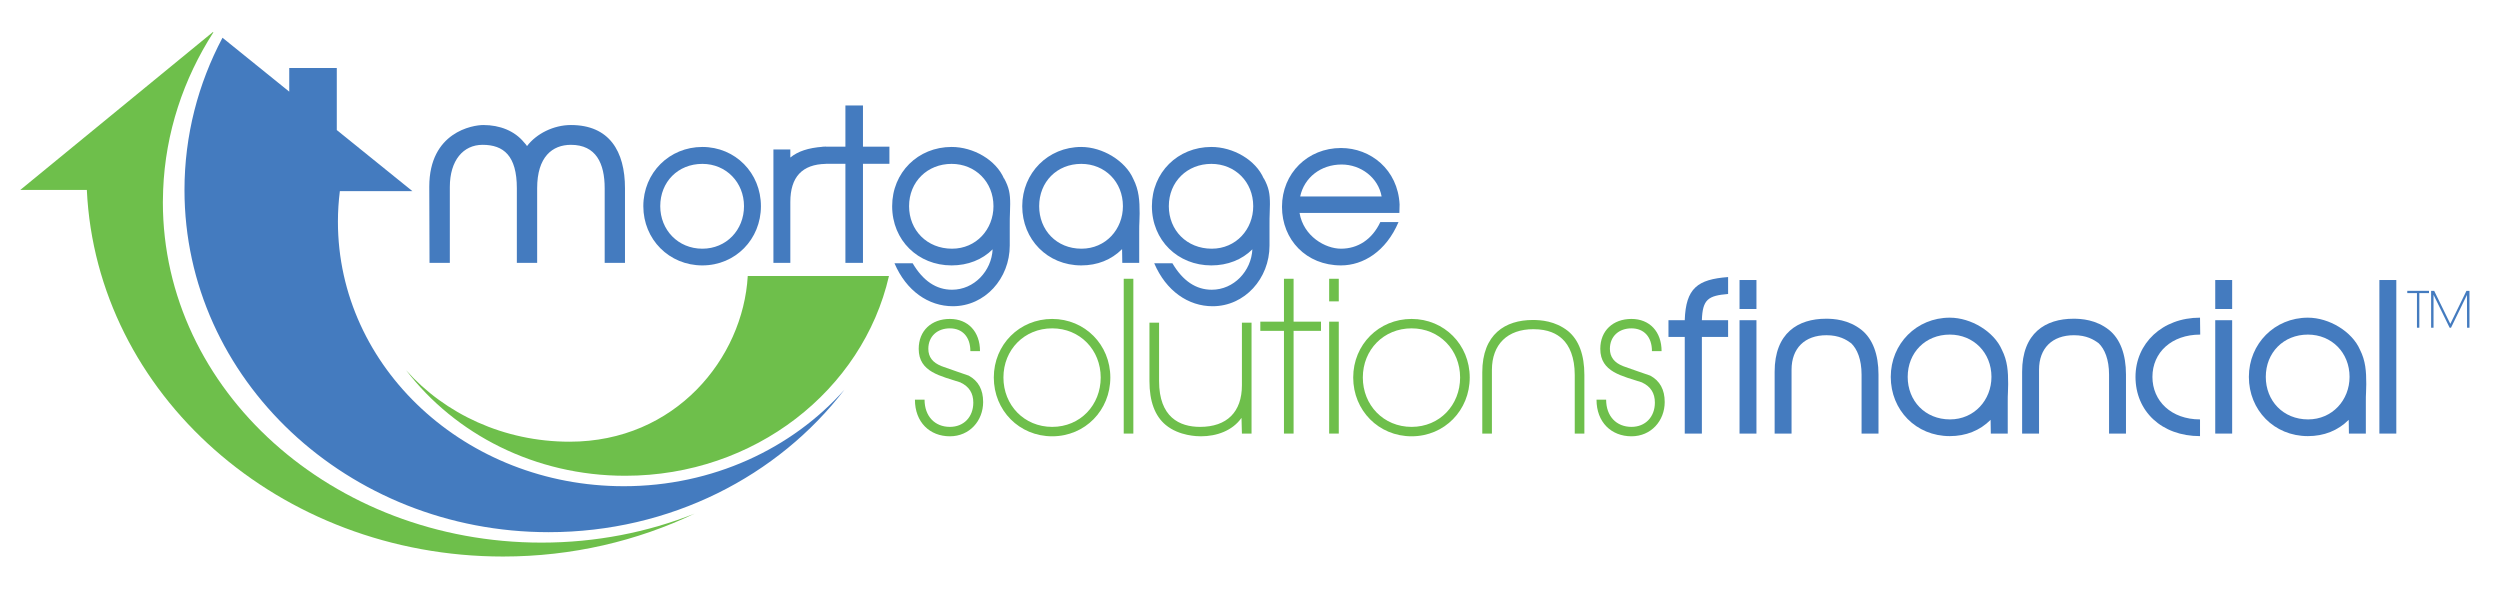 <svg width="913" height="220" fill="none" xmlns="http://www.w3.org/2000/svg"><g clip-path="url(#prefix__clip0_9_22)"><mask id="prefix__a" style="mask-type:luminance" maskUnits="userSpaceOnUse" x="-71" y="-275" width="1056" height="768"><path d="M-71-275H985v768H-71v-768z" fill="#fff"/></mask><g mask="url(#prefix__a)"><path d="M59.479 73.871c0-1.516.041-3.021.102-4.523.831-20.908 7.399-40.498 18.343-57.538l-.15-.124L7.424 69.348l-.012.011h24.3c3.513 74.487 70.209 133.885 151.985 133.885 25.233 0 49.024-5.666 69.973-15.677-17.101 6.808-36.02 10.596-55.925 10.596-76.361 0-138.265-55.648-138.265-124.292z" fill="#6EBF4B"/></g><mask id="prefix__b" style="mask-type:luminance" maskUnits="userSpaceOnUse" x="-71" y="-275" width="1056" height="768"><path d="M-71-275H985v768H-71v-768z" fill="#fff"/></mask><g mask="url(#prefix__b)"><path d="M164.279 95.999V68.28c0-9.735 4.914-15.39 11.958-15.39 7.695 0 12.516 3.986 12.516 15.853v27.256h7.416V68.743c0-11.495 5.563-15.852 12.33-15.852 9.178 0 12.33 6.766 12.33 15.852v27.256h7.416V68.743c0-13.535-5.746-23.084-19.746-23.084-6.304 0-12.608 3.152-16.038 7.696-.37-.65-.741-.928-1.112-1.391-3.43-4.172-8.808-6.305-14.833-6.305-3.8 0-19.745 2.504-19.745 22.528l.092 27.812h7.416z" fill="#447BBF"/></g><mask id="prefix__c" style="mask-type:luminance" maskUnits="userSpaceOnUse" x="-71" y="-275" width="1056" height="768"><path d="M-71-275H985v768H-71v-768z" fill="#fff"/></mask><g mask="url(#prefix__c)"><path d="M256.495 59.848c8.728 0 15.216 6.798 15.216 15.449 0 8.652-6.41 15.527-15.216 15.527-8.885 0-15.373-6.875-15.373-15.527 0-8.883 6.488-15.45 15.373-15.45zm0 37.078c12.127 0 21.395-9.578 21.395-21.63 0-12.126-9.345-21.628-21.395-21.628-12.052 0-21.553 9.425-21.553 21.629 0 12.128 9.424 21.63 21.553 21.63z" fill="#447BBF"/></g><mask id="prefix__d" style="mask-type:luminance" maskUnits="userSpaceOnUse" x="-71" y="-275" width="1056" height="768"><path d="M-71-275H985v768H-71v-768z" fill="#fff"/></mask><g mask="url(#prefix__d)"><path d="M315.156 38.521h-6.414v15.043h-7.137v-.05c-.227.013-.435.034-.657.05h-.518v.039c-5.237.41-8.998 1.628-11.801 3.926v-2.934h-6.179v41.404h6.179V73.752c0-9.115 4.327-13.75 12.976-13.904v-.03h7.137v36.18h6.414v-36.18h9.658v-6.254h-9.658V38.521z" fill="#447BBF"/></g><mask id="prefix__e" style="mask-type:luminance" maskUnits="userSpaceOnUse" x="-71" y="-275" width="1056" height="768"><path d="M-71-275H985v768H-71v-768z" fill="#fff"/></mask><g mask="url(#prefix__e)"><path d="M347.676 90.824c-9.114 0-15.681-6.722-15.681-15.527 0-8.96 6.721-15.45 15.527-15.45 8.653 0 15.293 6.567 15.293 15.45 0 8.419-6.256 15.527-15.139 15.527zm21.087-8.188c0-2.086 0-3.555.079-5.022 0-1.157.077-2.161.077-3.09 0-3.784-.387-6.024-2.241-9.423v.153c-2.935-6.873-11.199-11.586-19.156-11.586-12.283 0-21.706 9.346-21.706 21.629 0 12.513 9.5 21.63 21.706 21.63 5.949 0 11.201-2.087 14.986-5.873-.388 7.88-6.721 14.755-14.832 14.755-5.793 0-10.582-3.244-14.368-9.656h-6.641c4.325 10.119 12.435 15.681 21.319 15.681 11.74 0 20.777-10.12 20.777-22.17v-7.028z" fill="#447BBF"/></g><mask id="prefix__f" style="mask-type:luminance" maskUnits="userSpaceOnUse" x="-71" y="-275" width="1056" height="768"><path d="M-71-275H985v768H-71v-768z" fill="#fff"/></mask><g mask="url(#prefix__f)"><path d="M394.953 90.823c-9.115 0-15.45-6.797-15.45-15.525 0-8.885 6.488-15.451 15.372-15.451 8.651 0 15.216 6.566 15.216 15.45 0 8.42-6.254 15.526-15.138 15.526zm-.078-37.155c-12.128 0-21.552 9.502-21.552 21.63 0 12.126 9.192 21.627 21.552 21.627 5.872 0 10.968-2.009 14.907-5.947l.077 5.02h6.18V84.566c0-1.466 0-2.547.079-3.707 0-1.005.077-2.007.077-2.935 0-4.635-.232-8.496-2.318-12.59-2.859-6.566-11.199-11.665-19.002-11.665z" fill="#447BBF"/></g><mask id="prefix__g" style="mask-type:luminance" maskUnits="userSpaceOnUse" x="-71" y="-275" width="1056" height="768"><path d="M-71-275H985v768H-71v-768z" fill="#fff"/></mask><g mask="url(#prefix__g)"><path d="M442.537 90.823c-9.115 0-15.681-6.72-15.681-15.525 0-8.96 6.721-15.451 15.526-15.451 8.651 0 15.295 6.567 15.295 15.45 0 8.42-6.257 15.526-15.14 15.526zm21.088-8.188c0-2.084 0-3.553.076-5.02 0-1.159.077-2.163.077-3.09 0-3.786-.384-6.026-2.24-9.425v.155c-2.936-6.876-11.201-11.587-19.156-11.587-12.282 0-21.706 9.347-21.706 21.63 0 12.512 9.501 21.628 21.706 21.628 5.948 0 11.2-2.087 14.984-5.871-.385 7.879-6.718 14.755-14.829 14.755-5.793 0-10.583-3.246-14.368-9.658h-6.644c4.327 10.119 12.437 15.683 21.32 15.683 11.741 0 20.78-10.12 20.78-22.17v-7.03z" fill="#447BBF"/></g><mask id="prefix__h" style="mask-type:luminance" maskUnits="userSpaceOnUse" x="-71" y="-275" width="1056" height="768"><path d="M-71-275H985v768H-71v-768z" fill="#fff"/></mask><g mask="url(#prefix__h)"><path d="M489.969 60.079c7.028 0 13.36 4.79 14.596 11.665h-29.736c1.465-6.874 7.489-11.665 15.14-11.665zm20.777 21.01h-6.644c-3.012 6.412-8.265 9.734-14.367 9.734-5.717 0-13.67-4.48-15.141-13.053h36.46l.079-3.091c-.619-12.745-10.584-20.626-21.398-20.626-12.126 0-21.55 9.194-21.55 21.474 0 12.052 8.882 21.398 21.55 21.398 8.111 0 16.452-5.098 21.011-15.835z" fill="#447BBF"/></g><mask id="prefix__i" style="mask-type:luminance" maskUnits="userSpaceOnUse" x="-71" y="-275" width="1056" height="768"><path d="M-71-275H985v768H-71v-768z" fill="#fff"/></mask><g mask="url(#prefix__i)"><path d="M208.024 161.31c-24.057 0-45.542-10.173-59.729-26.116 17.895 23.349 47.076 38.555 80.041 38.555 47.255 0 86.718-31.251 96.312-72.946H273.08c-1.717 30.039-26.416 60.507-65.056 60.507z" fill="#6EBF4B"/></g><mask id="prefix__j" style="mask-type:luminance" maskUnits="userSpaceOnUse" x="-71" y="-275" width="1056" height="768"><path d="M-71-275H985v768H-71v-768z" fill="#fff"/></mask><g mask="url(#prefix__j)"><path d="M353.77 137.18l-4.2-1.451c-2.063-.688-3.821-1.375-5.884-2.063h.077c-3.133-1.222-4.737-3.285-4.737-6.265 0-4.583 3.285-7.485 7.869-7.485 4.583 0 7.487 3.13 7.487 8.326h3.515c0-7.105-4.354-11.766-11.002-11.766-6.724 0-11.384 4.278-11.384 10.925 0 8.556 8.023 9.856 15.358 12.3h-.078c3.132 1.452 4.66 3.896 4.66 7.333 0 5.198-3.437 8.864-8.556 8.864-5.501 0-9.245-3.896-9.245-9.933h-3.515c0 8.252 5.426 13.372 12.76 13.372 7.182 0 12.148-5.653 12.148-12.529 0-4.51-1.758-7.716-5.273-9.628z" fill="#6EBF4B"/></g><mask id="prefix__k" style="mask-type:luminance" maskUnits="userSpaceOnUse" x="-71" y="-275" width="1056" height="768"><path d="M-71-275H985v768H-71v-768z" fill="#fff"/></mask><g mask="url(#prefix__k)"><path d="M384.255 155.898c-10.238 0-17.802-7.945-17.802-18.029 0-10.164 7.641-17.955 17.802-17.955 10.162 0 17.724 7.868 17.724 17.955 0 10.007-7.41 18.029-17.724 18.029zm0-39.422c-11.918 0-21.316 9.321-21.316 21.393 0 12.069 9.323 21.468 21.316 21.468 12.071 0 21.239-9.552 21.239-21.468 0-11.996-9.321-21.393-21.239-21.393z" fill="#6EBF4B"/></g><mask id="prefix__l" style="mask-type:luminance" maskUnits="userSpaceOnUse" x="-71" y="-275" width="1056" height="768"><path d="M-71-275H985v768H-71v-768z" fill="#fff"/></mask><g mask="url(#prefix__l)"><path d="M410.384 158.343h3.515v-56.536h-3.515v56.536z" fill="#6EBF4B"/></g><mask id="prefix__m" style="mask-type:luminance" maskUnits="userSpaceOnUse" x="-71" y="-275" width="1056" height="768"><path d="M-71-275H985v768H-71v-768z" fill="#fff"/></mask><g mask="url(#prefix__m)"><path d="M453.549 140.694c0 9.78-5.501 15.204-15.28 15.204-7.488 0-14.973-3.513-14.973-16.732V117.85h-3.516v21.316c0 7.411 1.986 12.759 5.96 16.045 4.89 4.048 11.613 4.126 12.834 4.126 5.807 0 11.536-2.063 14.822-6.726l.153 5.731h3.516V117.85h-3.516v22.844z" fill="#6EBF4B"/></g><mask id="prefix__n" style="mask-type:luminance" maskUnits="userSpaceOnUse" x="-71" y="-275" width="1056" height="768"><path d="M-71-275H985v768H-71v-768z" fill="#fff"/></mask><g mask="url(#prefix__n)"><path d="M472.419 101.807h-3.516v15.662h-8.632v3.36h8.632v37.514h3.516v-37.514h10.01v-3.36h-10.01v-15.662z" fill="#6EBF4B"/></g><mask id="prefix__o" style="mask-type:luminance" maskUnits="userSpaceOnUse" x="-71" y="-275" width="1056" height="768"><path d="M-71-275H985v768H-71v-768z" fill="#fff"/></mask><g mask="url(#prefix__o)"><path d="M485.407 158.343h3.514v-40.872h-3.514v40.872z" fill="#6EBF4B"/></g><mask id="prefix__p" style="mask-type:luminance" maskUnits="userSpaceOnUse" x="-71" y="-275" width="1056" height="768"><path d="M-71-275H985v768H-71v-768z" fill="#fff"/></mask><g mask="url(#prefix__p)"><path d="M485.407 110.059h3.514v-8.251h-3.514v8.251z" fill="#6EBF4B"/></g><mask id="prefix__q" style="mask-type:luminance" maskUnits="userSpaceOnUse" x="-71" y="-275" width="1056" height="768"><path d="M-71-275H985v768H-71v-768z" fill="#fff"/></mask><g mask="url(#prefix__q)"><path d="M515.509 155.898c-10.24 0-17.803-7.945-17.803-18.029 0-10.164 7.64-17.955 17.803-17.955 10.161 0 17.724 7.868 17.724 17.955 0 10.007-7.413 18.028-17.724 18.029zm0-39.422c-11.919 0-21.317 9.321-21.317 21.393 0 12.069 9.32 21.468 21.317 21.468 12.069 0 21.239-9.552 21.239-21.468 0-11.996-9.323-21.393-21.239-21.393z" fill="#6EBF4B"/></g><mask id="prefix__r" style="mask-type:luminance" maskUnits="userSpaceOnUse" x="-71" y="-275" width="1056" height="768"><path d="M-71-275H985v768H-71v-768z" fill="#fff"/></mask><g mask="url(#prefix__r)"><path d="M572.654 120.906c-4.739-3.744-10.007-4.046-12.91-4.046-9.933 0-18.414 5.117-18.414 19.097v22.385h3.517v-23.225c0-9.397 5.729-14.899 15.125-14.899 5.579 0 8.635 1.759 10.544 3.516 2.672 2.443 4.583 6.8 4.583 13.216v21.392h3.515V136.95c0-7.334-1.987-12.757-5.96-16.044z" fill="#6EBF4B"/></g><mask id="prefix__s" style="mask-type:luminance" maskUnits="userSpaceOnUse" x="-71" y="-275" width="1056" height="768"><path d="M-71-275H985v768H-71v-768z" fill="#fff"/></mask><g mask="url(#prefix__s)"><path d="M602.678 137.18l-4.2-1.451c-2.062-.688-3.82-1.375-5.881-2.063h.075c-3.134-1.222-4.739-3.285-4.739-6.265 0-4.583 3.285-7.485 7.872-7.485 4.581 0 7.485 3.13 7.485 8.326h3.518c0-7.105-4.355-11.766-11.003-11.766-6.723 0-11.383 4.278-11.383 10.925 0 8.556 8.02 9.856 15.356 12.3h-.077c3.133 1.452 4.66 3.896 4.66 7.333 0 5.198-3.436 8.863-8.556 8.863-5.503 0-9.244-3.895-9.244-9.932h-3.517c0 8.252 5.425 13.372 12.761 13.372 7.18 0 12.145-5.653 12.145-12.529 0-4.51-1.756-7.718-5.272-9.628z" fill="#6EBF4B"/></g><mask id="prefix__t" style="mask-type:luminance" maskUnits="userSpaceOnUse" x="-71" y="-275" width="1056" height="768"><path d="M-71-275H985v768H-71v-768z" fill="#fff"/></mask><g mask="url(#prefix__t)"><path d="M615.27 116.94h-5.947v6.101h5.947v35.302h6.256v-35.302h9.577v-6.101h-9.577c.232-7.648 2.318-8.961 9.577-9.58v-6.18c-11.121.849-15.447 4.017-15.833 15.76z" fill="#447BBF"/></g><mask id="prefix__u" style="mask-type:luminance" maskUnits="userSpaceOnUse" x="-71" y="-275" width="1056" height="768"><path d="M-71-275H985v768H-71v-768z" fill="#fff"/></mask><g mask="url(#prefix__u)"><path d="M635.277 158.343h6.179V116.94h-6.179v41.403z" fill="#447BBF"/></g><mask id="prefix__v" style="mask-type:luminance" maskUnits="userSpaceOnUse" x="-71" y="-275" width="1056" height="768"><path d="M-71-275H985v768H-71v-768z" fill="#fff"/></mask><g mask="url(#prefix__v)"><path d="M635.277 112.847h6.179v-10.583h-6.179v10.583z" fill="#447BBF"/></g><mask id="prefix__w" style="mask-type:luminance" maskUnits="userSpaceOnUse" x="-71" y="-275" width="1056" height="768"><path d="M-71-275H985v768H-71v-768z" fill="#fff"/></mask><g mask="url(#prefix__w)"><path d="M679.846 120.492c-4.79-3.785-10.12-4.093-12.977-4.093-10.195 0-18.771 5.176-18.771 19.386v22.558h6.179v-23.327c0-7.803 4.788-12.593 12.747-12.593 4.634 0 7.26 1.624 9.036 2.936 2.164 2.086 3.786 5.872 3.786 11.433v21.551h6.182v-21.551c0-7.339-2.09-12.98-6.182-16.3z" fill="#447BBF"/></g><mask id="prefix__x" style="mask-type:luminance" maskUnits="userSpaceOnUse" x="-71" y="-275" width="1056" height="768"><path d="M-71-275H985v768H-71v-768z" fill="#fff"/></mask><g mask="url(#prefix__x)"><path d="M712.139 153.167c-9.117 0-15.45-6.799-15.45-15.527 0-8.884 6.485-15.447 15.369-15.447 8.652 0 15.22 6.563 15.22 15.447 0 8.421-6.257 15.527-15.139 15.527zm-.081-37.155c-12.124 0-21.551 9.501-21.551 21.628s9.194 21.629 21.551 21.629c5.872 0 10.971-2.008 14.912-5.949l.075 5.023h6.181v-11.432c0-1.467 0-2.548.076-3.708 0-1.004.077-2.008.077-2.935 0-4.635-.233-8.497-2.32-12.591-2.857-6.566-11.198-11.665-19.001-11.665z" fill="#447BBF"/></g><mask id="prefix__y" style="mask-type:luminance" maskUnits="userSpaceOnUse" x="-71" y="-275" width="1056" height="768"><path d="M-71-275H985v768H-71v-768z" fill="#fff"/></mask><g mask="url(#prefix__y)"><path d="M770.225 120.492c-4.788-3.785-10.117-4.093-12.976-4.093-10.196 0-18.77 5.176-18.77 19.386v22.558h6.178v-23.327c0-7.803 4.791-12.593 12.746-12.593 4.636 0 7.264 1.624 9.038 2.936 2.163 2.086 3.784 5.872 3.784 11.433v21.551h6.182v-21.551c0-7.339-2.086-12.98-6.182-16.3z" fill="#447BBF"/></g><mask id="prefix__z" style="mask-type:luminance" maskUnits="userSpaceOnUse" x="-71" y="-275" width="1056" height="768"><path d="M-71-275H985v768H-71v-768z" fill="#fff"/></mask><g mask="url(#prefix__z)"><path d="M803.521 122.193l-.076-6.182c-13.827 0-23.561 9.426-23.561 21.63 0 12.514 9.502 21.629 23.561 21.629v-6.104c-10.505 0-17.38-6.72-17.38-15.525 0-8.96 7.029-15.448 17.456-15.448z" fill="#447BBF"/></g><mask id="prefix__A" style="mask-type:luminance" maskUnits="userSpaceOnUse" x="-71" y="-275" width="1056" height="768"><path d="M-71-275H985v768H-71v-768z" fill="#fff"/></mask><g mask="url(#prefix__A)"><path d="M809.005 112.847h6.179v-10.583h-6.179v10.583z" fill="#447BBF"/></g><mask id="prefix__B" style="mask-type:luminance" maskUnits="userSpaceOnUse" x="-71" y="-275" width="1056" height="768"><path d="M-71-275H985v768H-71v-768z" fill="#fff"/></mask><g mask="url(#prefix__B)"><path d="M809.005 158.343h6.179V116.94h-6.179v41.403z" fill="#447BBF"/></g><mask id="prefix__C" style="mask-type:luminance" maskUnits="userSpaceOnUse" x="-71" y="-275" width="1056" height="768"><path d="M-71-275H985v768H-71v-768z" fill="#fff"/></mask><g mask="url(#prefix__C)"><path d="M842.917 153.167c-9.114 0-15.451-6.799-15.451-15.527 0-8.884 6.491-15.447 15.375-15.447 8.649 0 15.217 6.563 15.217 15.447 0 8.421-6.257 15.527-15.141 15.527zm-.076-37.155c-12.127 0-21.552 9.501-21.552 21.628s9.193 21.629 21.552 21.629c5.87 0 10.968-2.008 14.91-5.949l.075 5.023h6.179v-11.432c0-1.467 0-2.548.077-3.708 0-1.004.077-2.008.077-2.935 0-4.635-.233-8.497-2.318-12.591-2.856-6.566-11.199-11.665-19-11.665z" fill="#447BBF"/></g><mask id="prefix__D" style="mask-type:luminance" maskUnits="userSpaceOnUse" x="-71" y="-275" width="1056" height="768"><path d="M-71-275H985v768H-71v-768z" fill="#fff"/></mask><g mask="url(#prefix__D)"><path d="M868.951 158.343h6.181v-56.08h-6.181v56.08z" fill="#447BBF"/></g><mask id="prefix__E" style="mask-type:luminance" maskUnits="userSpaceOnUse" x="-71" y="-275" width="1056" height="768"><path d="M-71-275H985v768H-71v-768z" fill="#fff"/></mask><g mask="url(#prefix__E)"><path d="M879.137 107.042h3.533v12.641h.868v-12.641h3.532v-.83h-7.933v.83z" fill="#447BBF"/></g><mask id="prefix__F" style="mask-type:luminance" maskUnits="userSpaceOnUse" x="-71" y="-275" width="1056" height="768"><path d="M-71-275H985v768H-71v-768z" fill="#fff"/></mask><g mask="url(#prefix__F)"><path d="M900.754 106.213c-1.875 3.843-4.021 8.225-5.897 12.064l-5.895-12.064h-1.121v13.472h.884v-12.028l5.882 12.028h.503c1.947-3.985 3.876-7.971 5.825-11.992l.036 11.992h.882v-13.472h-1.099z" fill="#447BBF"/></g><mask id="prefix__G" style="mask-type:luminance" maskUnits="userSpaceOnUse" x="-71" y="-275" width="1056" height="768"><path d="M-71-275H985v768H-71v-768z" fill="#fff"/></mask><g mask="url(#prefix__G)"><path d="M227.783 177.563c-57.643 0-104.374-43.252-104.374-96.608 0-3.77.248-7.486.706-11.143h26.506l-27.624-22.313V24.843h-17.365v8.629l-24.376-19.69c-8.88 16.753-13.882 35.637-13.882 55.62 0 69.006 59.547 124.946 133.002 124.946 44.481 0 83.856-20.516 108.003-52.024-19.144 21.515-48.134 35.239-80.596 35.239z" fill="#447BBF"/></g></g><defs><clipPath id="prefix__clip0_9_22"><path fill="#fff" d="M0 0h913v220H0z"/></clipPath></defs></svg>